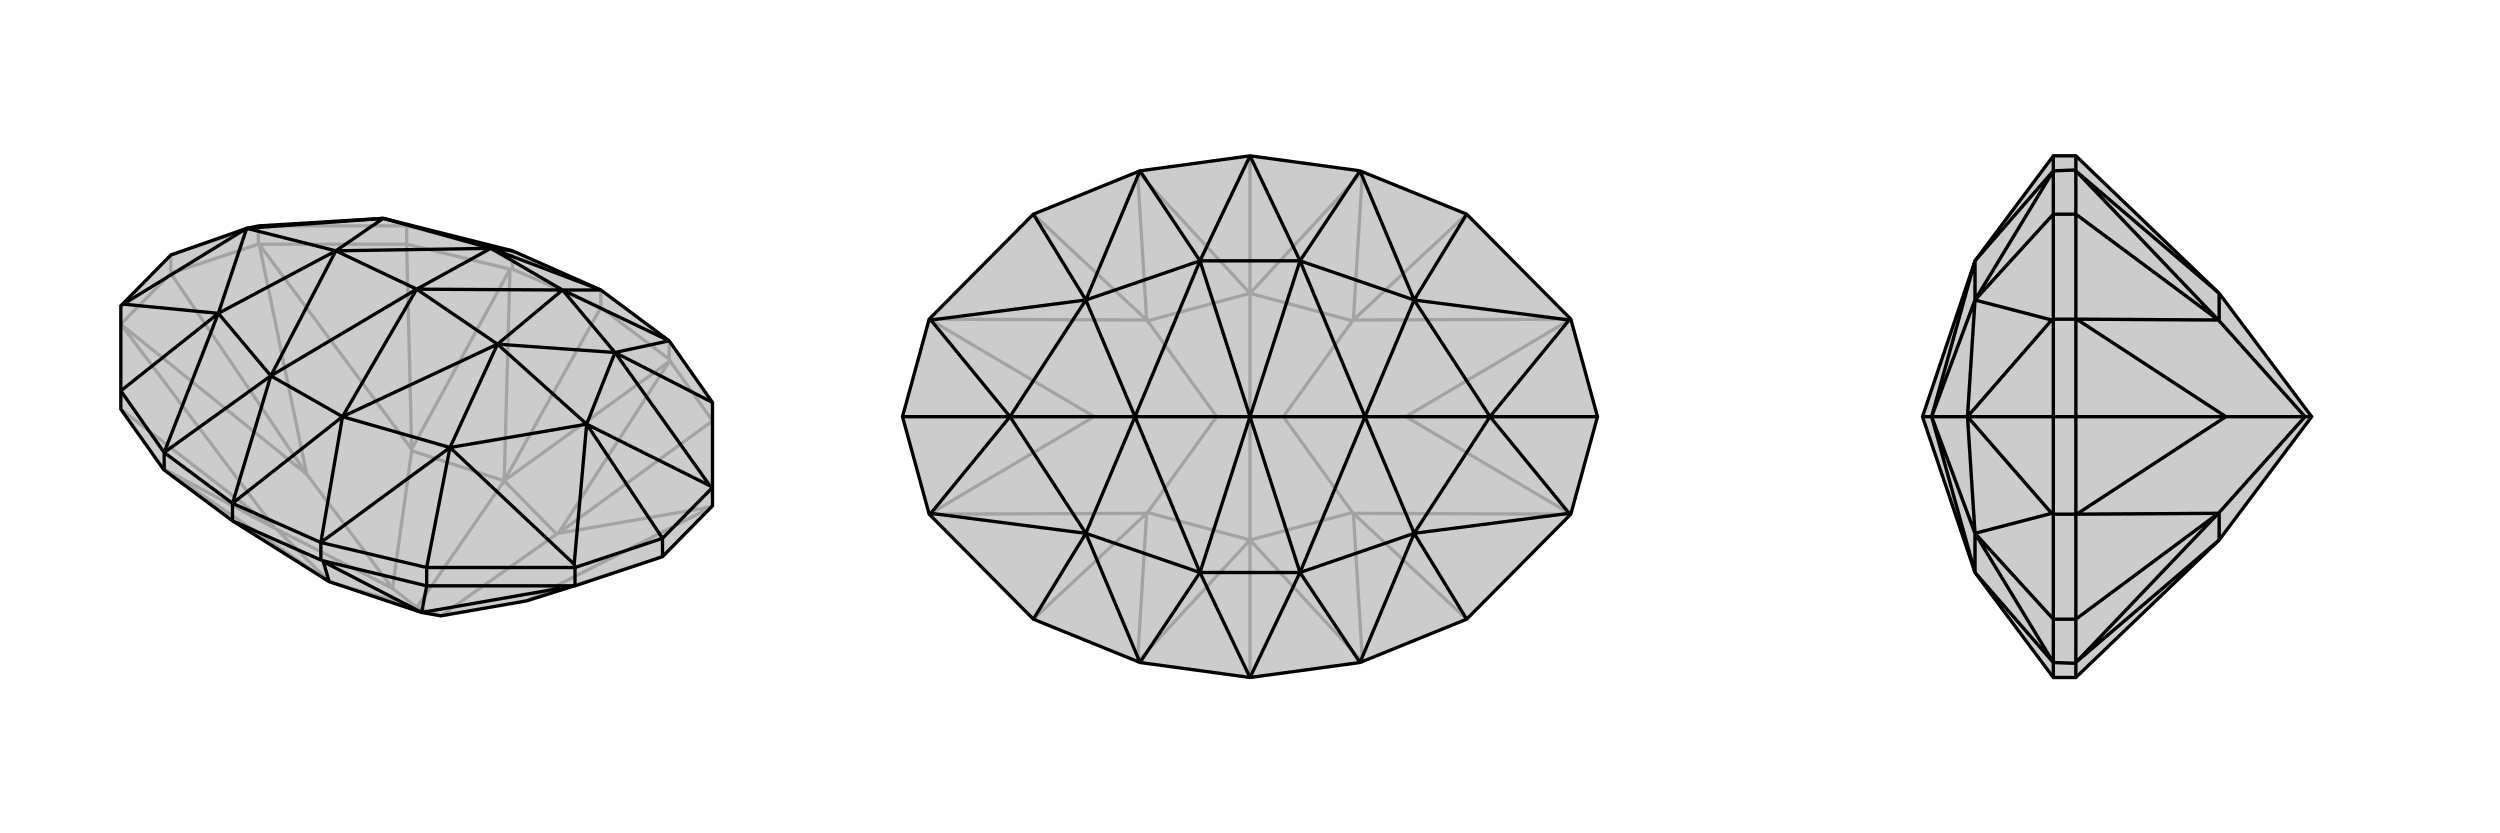 <svg xmlns="http://www.w3.org/2000/svg" viewBox="0 0 3000 1000">
    <g stroke="currentColor" stroke-width="4" fill="none" transform="translate(0 5)">
        <path fill="currentColor" stroke="none" fill-opacity=".2" d="M795,663L855,602L855,580L855,478L803,404L721,343L615,296L460,257L311,266L296,269L205,301L145,362L145,464L145,486L196,558L197,559L279,620L395,693L506,730L529,734L632,716L689,698L690,698z" />
<path stroke-opacity=".2" d="M721,364L605,572M804,428L803,429M196,558L197,558M612,318L612,318M855,500L670,635M145,486L330,629M488,288L494,534M855,602L855,603M795,663L632,716M310,288L311,288M145,384L145,384M205,323L368,564M310,288L205,323M145,384L205,323M205,323L205,301M310,288L488,288M310,288L310,266M804,428L803,426M855,500L804,428M612,318L615,318M488,288L612,318M488,288L488,266M803,426L721,364M803,426L803,404M721,364L615,318M615,318L615,296M721,364L721,343M670,635L855,603M632,716L855,603M494,534L311,288M311,288L368,564M330,629L145,384M145,384L368,564M368,564L471,701M612,318L605,572M494,534L612,318M494,534L494,536M197,558L395,693M330,629L197,558M330,629L332,630M803,429L605,572M670,635L803,429M670,635L668,636M529,734L668,636M605,572L668,636M529,734L500,724M494,536L471,701M605,572L494,536M605,572L500,724M471,701L332,630M395,693L332,630M395,693L500,724M471,701L500,724M615,296L488,266M488,266L310,266M488,266L460,257M205,301L310,266M310,266L311,266" />
<path d="M795,663L855,602L855,580L855,478L803,404L721,343L615,296L460,257L311,266L296,269L205,301L145,362L145,464L145,486L196,558L197,559L279,620L395,693L506,730L529,734L632,716L689,698L690,698z" />
<path d="M388,668L388,669M512,698L506,730M795,663L795,641M690,698L512,698M690,698L690,676M388,668L385,667M512,698L388,668M512,698L512,676M385,667L279,620M385,667L385,646M197,559L197,538M279,620L279,599M506,730L689,698M388,669L395,693M506,730L388,669M506,730L506,730M385,646L279,599M197,538L279,599M385,646L512,676M197,538L145,464M855,478L738,418M512,676L690,676M512,676L540,532M145,464L262,371M855,580L795,641M855,580L852,578M795,641L690,676M690,676L689,672M795,641L704,504M145,362L148,360M852,578L738,418M852,578L704,504M689,672L540,532M689,672L704,504M148,360L262,371M148,360L296,269M803,404L675,343M803,404L738,418M385,646L411,495M385,646L540,532M197,538L325,446M197,538L262,371M615,296L589,293M721,343L675,343M721,343L589,293M279,599L411,495M279,599L325,446M738,418L704,504M704,504L540,532M704,504L597,408M262,371L296,269M296,269L460,257M296,269L403,296M738,418L675,343M738,418L597,408M540,532L411,495M540,532L597,408M262,371L325,446M262,371L403,296M460,257L589,293M460,257L403,296M597,408L675,343M597,408L411,495M597,408L500,342M403,296L325,446M403,296L589,293M403,296L500,342M675,343L589,293M675,343L500,342M589,293L500,342M411,495L325,446M411,495L500,342M325,446L500,342" />
    </g>
    <g stroke="currentColor" stroke-width="4" fill="none" transform="translate(1000 0)">
        <path fill="currentColor" stroke="none" fill-opacity=".2" d="M500,187L368,205L240,257L115,383L83,500L115,617L240,743L368,795L500,813L632,795L760,743L885,617L917,500L885,383L760,257L632,205z" />
<path stroke-opacity=".2" d="M500,187L500,352M500,813L500,648M635,206L635,206M365,794L365,794M635,794L635,794M365,206L365,206M760,257L624,384M240,743L376,616M760,743L624,616M240,257L376,384M885,617L885,617M885,383L885,383M917,500L687,500M115,383L115,383M115,617L115,617M83,500L313,500M624,616L885,617M885,617L687,500M624,384L885,383M687,500L885,383M687,500L540,500M376,384L115,383M115,383L313,500M376,616L115,617M115,617L313,500M313,500L460,500M365,206L500,352M376,384L365,206M376,384L377,385M365,794L500,648M376,616L365,794M376,616L377,615M635,794L500,648M624,616L635,794M624,616L623,615M635,206L500,352M624,384L635,206M624,384L623,385M540,500L623,615M500,648L623,615M540,500L623,385M500,352L623,385M540,500L500,500M377,385L460,500M500,352L377,385M500,352L500,500M460,500L377,615M500,648L377,615M500,648L500,500M460,500L500,500" />
<path d="M500,187L368,205L240,257L115,383L83,500L115,617L240,743L368,795L500,813L632,795L760,743L885,617L917,500L885,383L760,257L632,205z" />
<path d="M760,257L697,360M760,743L697,640M240,743L303,640M240,257L303,360M885,383L883,384M885,617L883,616M917,500L788,500M115,617L117,616M115,383L117,384M83,500L212,500M883,384L697,360M883,384L788,500M883,616L697,640M883,616L788,500M117,616L303,640M117,616L212,500M117,384L303,360M117,384L212,500M632,205L560,313M632,205L697,360M632,795L560,687M632,795L697,640M368,795L440,687M368,795L303,640M368,205L440,313M368,205L303,360M500,187L560,313M500,187L440,313M500,813L560,687M500,813L440,687M697,360L788,500M788,500L697,640M788,500L638,500M303,640L212,500M212,500L303,360M212,500L362,500M697,360L560,313M697,360L638,500M697,640L560,687M697,640L638,500M303,640L440,687M303,640L362,500M303,360L440,313M303,360L362,500M638,500L560,313M638,500L560,687M638,500L500,500M362,500L440,687M362,500L440,313M362,500L500,500M560,313L440,313M560,313L500,500M440,313L500,500M560,687L440,687M560,687L500,500M440,687L500,500" />
    </g>
    <g stroke="currentColor" stroke-width="4" fill="none" transform="translate(2000 0)">
        <path fill="currentColor" stroke="none" fill-opacity=".2" d="M663,352L774,500L663,648L491,813L464,813L370,687L307,500L370,313L464,187L491,187z" />
<path stroke-opacity=".2" d="M491,794L492,794M491,206L492,206M491,743L662,616M491,257L662,384M491,383L492,383M491,617L492,617M491,500L671,500M491,383L491,500M491,617L491,500M491,500L464,500M491,383L491,257M491,383L464,383M491,617L491,743M491,617L464,617M491,206L491,204M491,257L491,206M491,257L464,257M491,794L491,796M491,743L491,794M491,743L464,743M491,187L491,204M491,204L464,205M491,813L491,796M491,796L464,795M662,384L492,383M492,383L671,500M662,616L492,617M492,617L671,500M671,500L766,500M492,206L663,352M662,384L492,206M662,384L663,385M492,794L663,648M662,616L492,794M662,616L663,615M663,385L766,500M663,352L663,385M766,500L663,615M663,648L663,615M766,500L774,500M464,795L464,813M464,205L464,187M464,795L464,743M464,205L464,257M464,743L464,617M464,743L370,640M464,257L464,383M464,257L370,360M464,500L464,617M464,617L462,616M464,500L464,383M464,383L462,384M464,500L361,500M462,616L370,640M462,616L361,500M462,384L370,360M462,384L361,500M464,795L370,687M464,795L370,640M464,205L370,313M464,205L370,360M370,640L361,500M361,500L370,360M361,500L318,500M370,640L370,687M370,640L318,500M370,360L370,313M370,360L318,500M318,500L370,687M318,500L370,313M318,500L307,500" />
<path d="M663,352L774,500L663,648L491,813L464,813L370,687L307,500L370,313L464,187L491,187z" />
<path d="M491,206L492,206M491,794L492,794M491,257L662,384M491,743L662,616M491,617L492,617M491,383L492,383M491,500L671,500M491,617L491,500M491,500L491,383M491,500L464,500M491,617L491,743M491,617L464,617M491,383L491,257M491,383L464,383M491,794L491,796M491,743L491,794M491,743L464,743M491,206L491,204M491,257L491,206M491,257L464,257M491,796L491,813M491,796L464,795M491,204L491,187M491,204L464,205M662,616L492,617M492,617L671,500M662,384L492,383M671,500L492,383M671,500L766,500M492,794L663,648M662,616L492,794M662,616L663,615M492,206L663,352M662,384L492,206M662,384L663,385M766,500L663,615M663,648L663,615M766,500L663,385M663,352L663,385M766,500L774,500M464,205L464,187M464,795L464,813M464,205L464,257M464,795L464,743M464,257L464,383M464,257L370,360M464,743L464,617M464,743L370,640M464,383L464,500M464,383L462,384M464,500L464,617M464,617L462,616M464,500L361,500M462,384L370,360M462,384L361,500M462,616L370,640M462,616L361,500M464,205L370,313M464,205L370,360M464,795L370,687M464,795L370,640M370,360L361,500M361,500L370,640M361,500L318,500M370,360L370,313M370,360L318,500M370,640L370,687M370,640L318,500M318,500L370,313M318,500L370,687M318,500L307,500" />
    </g>
</svg>